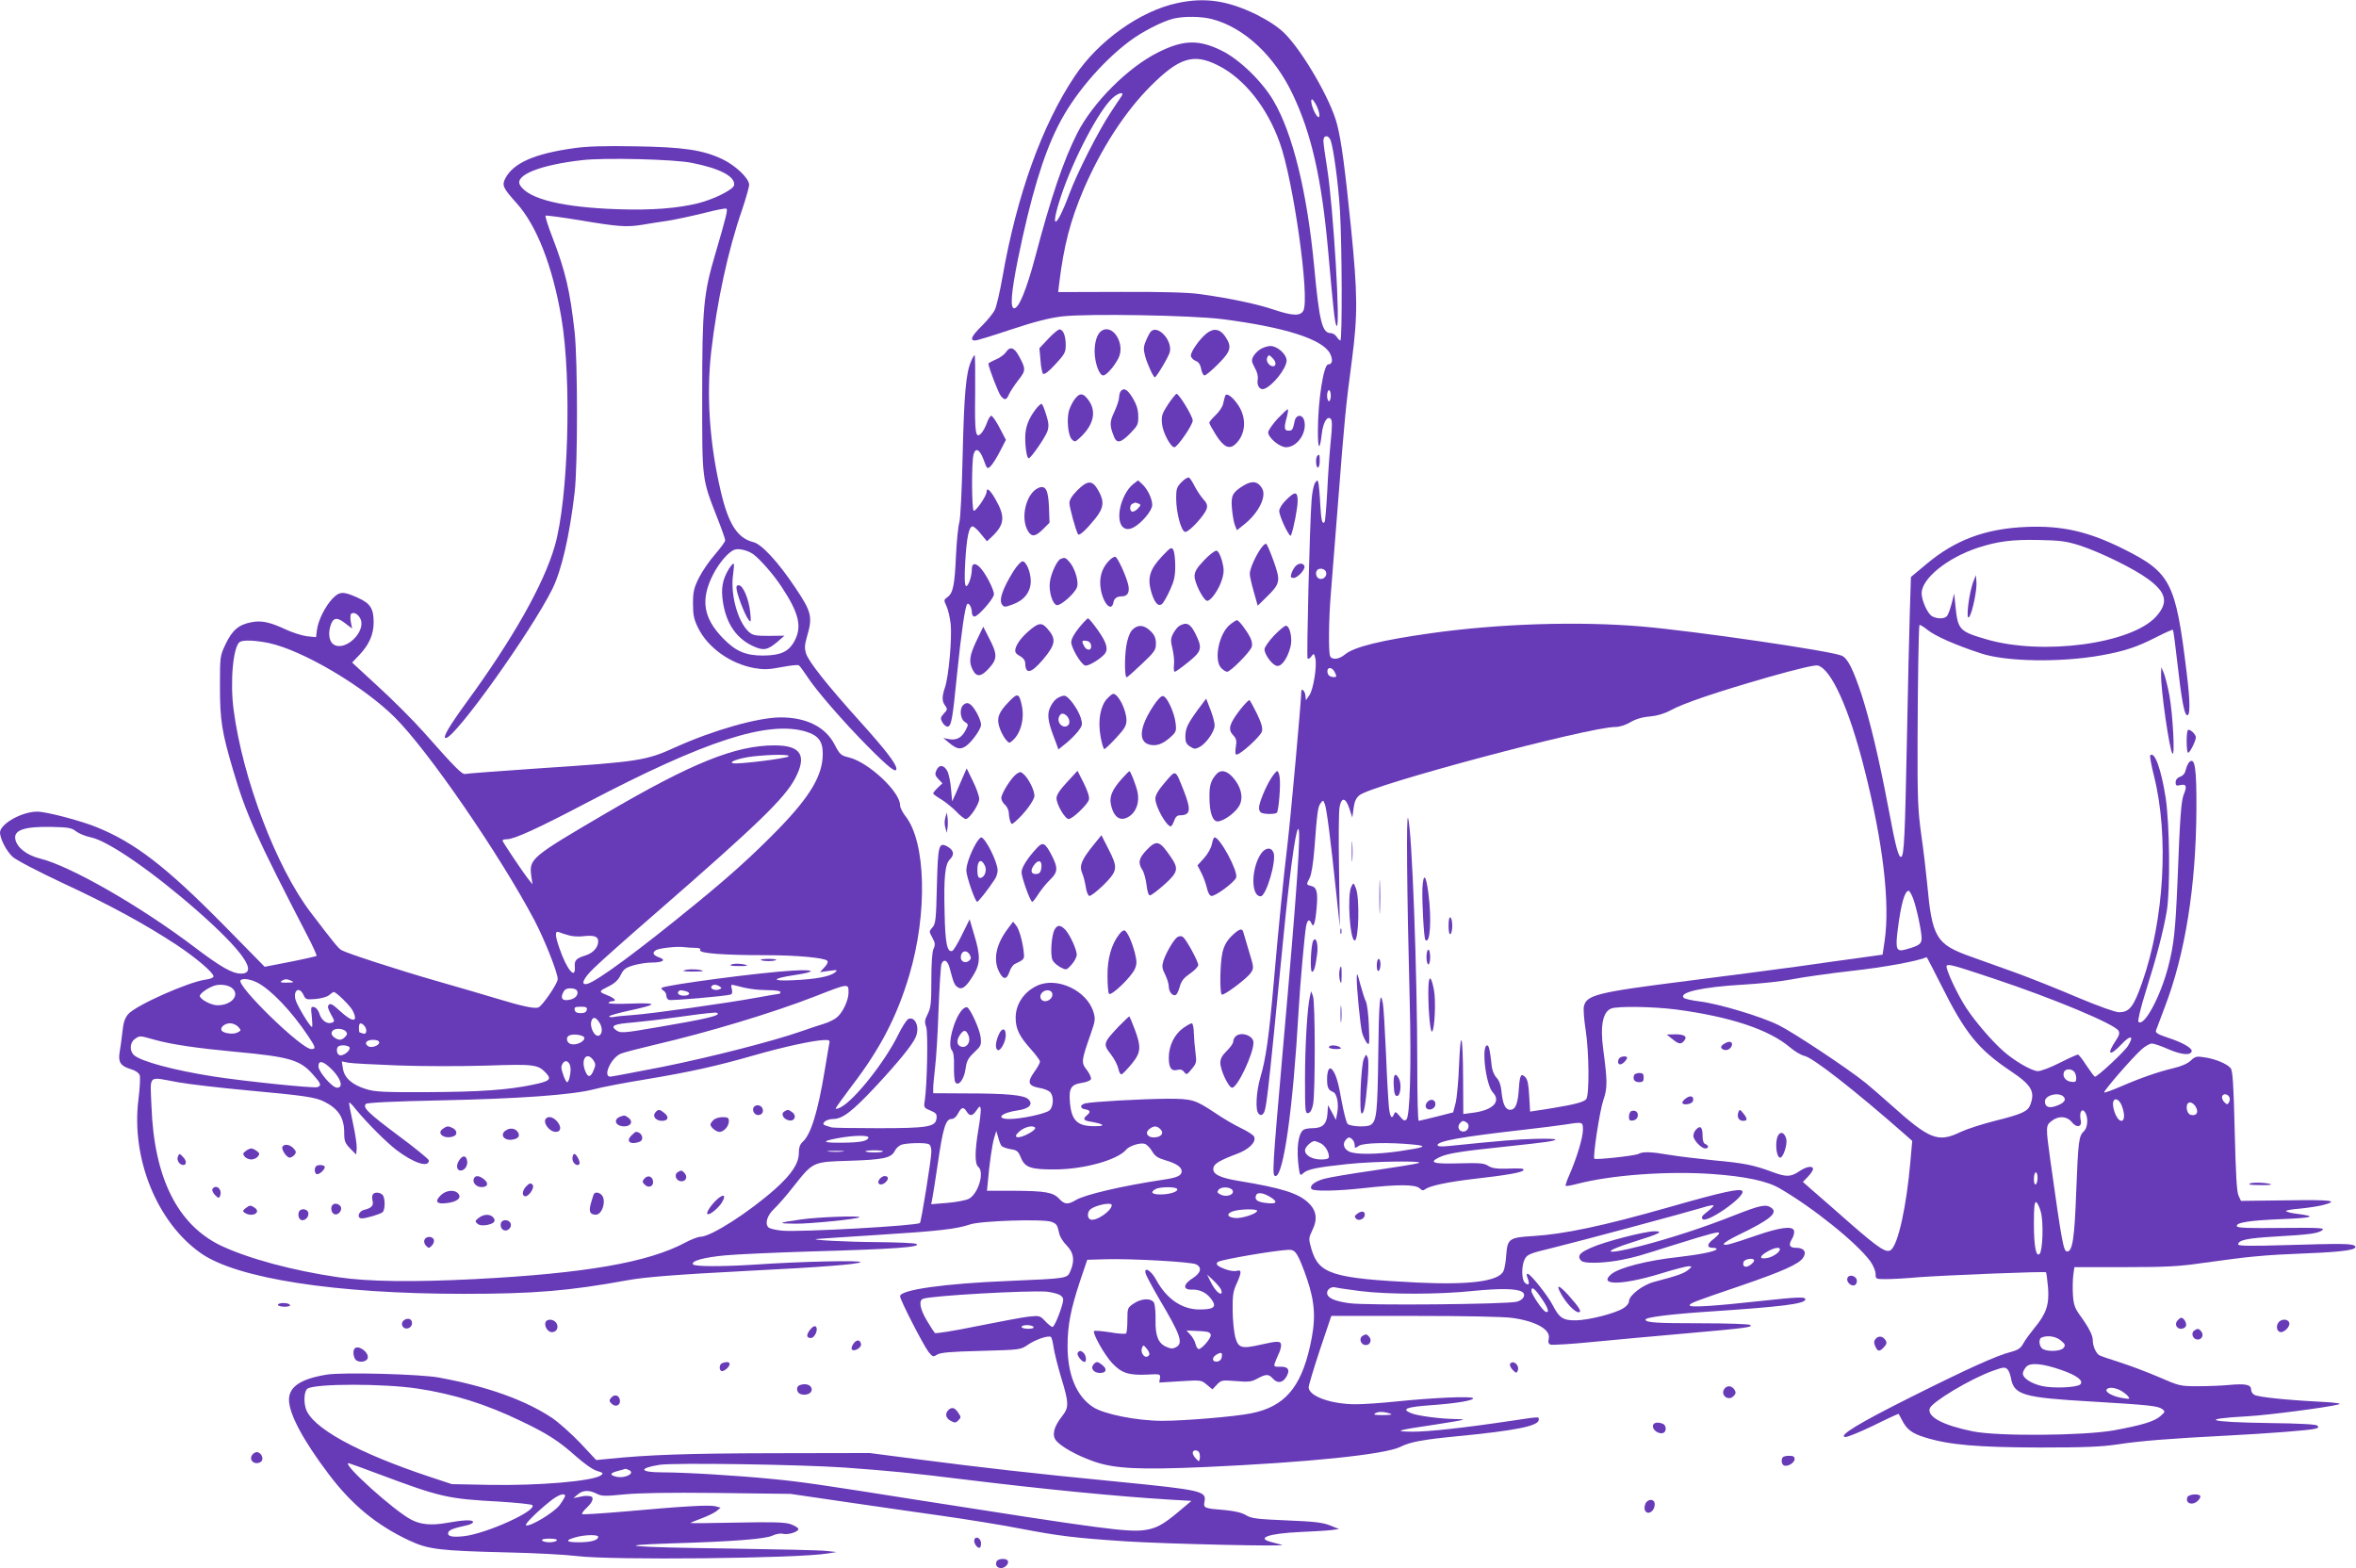 <?xml version="1.0" standalone="no"?>
<!DOCTYPE svg PUBLIC "-//W3C//DTD SVG 20010904//EN"
 "http://www.w3.org/TR/2001/REC-SVG-20010904/DTD/svg10.dtd">
<svg version="1.0" xmlns="http://www.w3.org/2000/svg"
 width="1280pt" height="852pt" viewBox="0 0 1280 852"
 preserveAspectRatio="xMidYMid meet">
<g transform="translate(0,852) scale(0.1,-0.1)"
fill="#673ab7" stroke="none">
<path d="M6395 8503 c-201 -43 -428 -205 -556 -397 -178 -266 -315 -647 -393
-1094 -14 -78 -32 -157 -41 -175 -8 -18 -40 -57 -70 -87 -57 -56 -68 -80 -37
-80 10 0 98 27 196 60 131 43 204 62 278 71 140 16 702 6 868 -15 343 -44 545
-109 586 -187 17 -34 13 -59 -10 -59 -25 0 -56 -198 -56 -364 0 -100 10 -107
21 -15 7 64 30 102 49 83 8 -8 8 -43 0 -119 -6 -59 -15 -182 -19 -272 -5 -90
-11 -167 -15 -170 -13 -13 -18 9 -23 94 -2 48 -7 99 -9 113 -5 24 -6 24 -19 7
-7 -10 -16 -51 -19 -90 -11 -145 -28 -858 -22 -865 4 -4 14 1 21 12 13 17 14
17 21 -10 10 -41 -10 -169 -32 -201 l-19 -28 -3 28 c-3 23 -22 41 -22 20 -1
-55 -56 -664 -74 -820 -23 -191 -51 -474 -76 -763 -26 -296 -43 -415 -72 -512
-23 -79 -29 -181 -10 -199 8 -9 15 -10 22 -3 20 20 21 26 110 934 35 359 67
600 82 615 19 19 -4 -314 -82 -1195 -57 -651 -60 -690 -40 -690 43 0 95 367
125 895 8 145 33 421 41 463 7 35 18 41 29 15 11 -29 21 2 28 82 8 87 1 114
-29 121 -28 7 -28 7 -8 45 9 19 19 80 25 157 15 200 19 229 34 248 13 18 14
18 23 -6 10 -27 31 -190 62 -485 l19 -180 -4 305 c-3 168 -2 323 3 345 10 56
33 52 53 -8 l16 -49 7 51 c5 37 13 55 33 71 73 57 1245 370 1389 370 22 0 55
10 82 26 29 17 65 28 106 31 40 4 78 15 111 33 71 39 251 100 533 181 155 44
252 67 268 63 73 -19 171 -235 254 -566 101 -399 139 -726 109 -931 l-11 -74
-121 -17 c-67 -9 -219 -30 -337 -47 -118 -16 -390 -52 -605 -79 -491 -62 -546
-76 -560 -139 -3 -15 1 -73 10 -129 19 -126 20 -351 3 -374 -13 -16 -63 -29
-178 -48 -36 -6 -79 -13 -96 -15 l-31 -5 -5 85 c-3 62 -9 90 -21 102 -23 24
-30 12 -35 -60 -5 -83 -18 -117 -47 -117 -27 0 -41 31 -48 103 -3 31 -12 57
-27 72 -13 14 -24 41 -26 67 -9 82 -15 108 -24 108 -33 0 -8 -215 30 -255 47
-50 2 -97 -107 -111 l-53 -7 -1 189 c-1 243 -13 287 -22 79 -3 -88 -12 -182
-19 -209 l-13 -50 -90 -23 c-49 -12 -93 -23 -97 -23 -5 0 -8 134 -8 298 0 510
-29 1282 -50 1347 -10 31 -7 -384 9 -1001 9 -351 1 -618 -18 -637 -10 -9 -18
-5 -36 18 -21 25 -25 27 -31 12 -12 -31 -22 -18 -28 36 -3 28 -11 160 -16 292
-6 132 -13 255 -17 273 -15 84 -22 7 -25 -280 -4 -312 -9 -360 -41 -380 -21
-14 -114 -9 -126 6 -7 8 -20 61 -31 118 -18 105 -32 152 -52 176 -16 19 -28
-3 -28 -53 0 -44 7 -58 32 -68 21 -7 33 -65 23 -114 l-7 -38 -21 40 -22 40 -3
-47 c-4 -56 -27 -78 -82 -78 -19 0 -40 -4 -47 -8 -30 -19 -41 -103 -27 -206 6
-44 8 -46 25 -30 23 21 76 32 239 49 148 16 436 19 385 5 -16 -5 -127 -23
-245 -40 -118 -17 -238 -37 -266 -45 -53 -15 -80 -37 -69 -55 9 -14 137 -12
290 5 177 20 273 20 297 -1 13 -13 21 -14 31 -6 23 19 123 40 269 57 168 19
256 34 264 46 6 11 -8 12 -98 9 -48 -1 -73 3 -92 15 -22 15 -46 17 -159 14
-141 -4 -167 4 -107 33 43 21 119 33 359 58 225 24 271 30 271 39 0 3 -51 5
-112 3 -98 -3 -174 -9 -470 -39 -39 -4 -58 -2 -58 5 0 22 130 45 455 82 99 11
207 25 240 30 95 15 95 15 95 -29 0 -42 -34 -154 -73 -243 -14 -31 -23 -59
-21 -61 3 -3 30 2 61 10 187 49 492 71 736 54 180 -13 298 -38 366 -78 183
-106 420 -297 493 -397 15 -21 28 -52 28 -68 0 -28 1 -28 58 -28 31 0 109 4
172 10 147 11 690 33 696 27 2 -2 7 -40 11 -84 7 -93 -10 -142 -76 -221 -21
-26 -48 -62 -58 -81 -15 -27 -28 -36 -69 -47 -76 -19 -239 -93 -544 -246 -280
-140 -393 -209 -356 -216 10 -2 79 26 154 62 74 37 136 65 137 64 1 -2 10 -17
19 -35 25 -50 55 -72 124 -93 131 -41 286 -54 622 -55 249 0 338 4 425 17 123
19 288 32 600 48 227 12 436 28 473 37 17 4 21 8 12 17 -7 7 -96 12 -268 14
-330 5 -380 22 -107 37 107 6 430 48 490 64 21 5 -9 10 -105 15 -178 9 -330
25 -352 37 -10 5 -18 18 -18 29 0 27 -31 33 -118 25 -41 -4 -119 -7 -173 -7
-95 0 -101 2 -213 51 -63 27 -159 63 -213 80 -54 17 -103 34 -109 38 -18 13
-34 50 -34 80 0 29 -22 71 -75 144 -23 33 -30 54 -33 105 -2 35 -1 83 2 106
l6 43 273 0 c226 0 298 4 427 23 247 35 332 43 560 52 205 8 284 20 264 40
-13 13 -72 14 -366 5 -194 -6 -268 -5 -268 3 0 24 47 34 198 43 191 11 236 17
259 35 16 12 -14 14 -221 12 -178 -2 -240 0 -243 9 -7 20 65 32 246 39 171 7
192 15 78 29 -32 4 -57 11 -57 15 0 4 34 10 75 13 41 4 95 12 120 18 99 25 57
31 -191 27 l-249 -3 -13 28 c-10 20 -15 114 -21 352 -6 255 -11 328 -22 341
-19 24 -85 51 -142 59 -43 7 -51 5 -75 -18 -17 -16 -51 -31 -94 -41 -80 -19
-174 -51 -287 -100 -46 -20 -86 -34 -89 -32 -6 7 157 194 204 235 19 17 44 31
55 31 11 0 52 -14 90 -31 70 -30 119 -35 126 -12 6 17 -49 49 -130 75 -51 17
-67 26 -64 38 3 8 24 65 47 125 112 290 171 660 173 1080 1 219 -8 280 -37
256 -7 -6 -16 -25 -20 -41 -4 -20 -14 -34 -31 -40 -16 -6 -25 -17 -25 -31 0
-17 4 -20 24 -15 33 8 39 -5 22 -46 -16 -36 -22 -117 -36 -483 -11 -259 -19
-337 -50 -457 -42 -163 -132 -330 -162 -300 -5 5 11 73 41 169 58 184 95 326
113 433 19 115 16 468 -6 615 -24 154 -60 255 -84 231 -3 -4 6 -55 21 -114 81
-325 55 -779 -65 -1121 -46 -132 -69 -161 -126 -161 -20 0 -111 33 -226 81
-105 45 -258 106 -341 136 -82 29 -190 68 -240 86 -187 67 -208 103 -235 397
-6 63 -20 183 -32 265 -18 132 -21 192 -20 510 1 323 6 606 10 628 1 5 21 -7
45 -26 39 -32 151 -82 289 -127 137 -46 435 -50 653 -11 133 24 196 46 304
101 45 23 84 40 86 38 3 -2 14 -85 25 -184 21 -186 36 -270 50 -279 20 -12 20
70 0 230 -60 494 -86 544 -347 674 -189 94 -332 126 -523 118 -222 -9 -387
-70 -544 -202 l-84 -70 -6 -190 c-3 -104 -11 -419 -16 -700 -10 -508 -15 -621
-30 -630 -14 -9 -30 47 -70 262 -51 271 -100 475 -146 618 -46 139 -76 198
-107 212 -56 26 -798 134 -1087 159 -345 29 -773 16 -1149 -37 -269 -38 -414
-74 -464 -115 -33 -28 -72 -31 -81 -8 -9 24 -7 204 4 334 5 63 23 291 40 505
35 452 41 514 75 770 32 246 31 356 -5 717 -33 325 -52 471 -76 563 -33 132
-187 397 -286 495 -35 34 -85 67 -152 101 -156 76 -280 95 -431 62z m191 -87
c174 -46 339 -200 438 -410 101 -213 156 -455 191 -841 30 -339 37 -400 46
-415 24 -36 -17 647 -51 858 -11 67 -20 134 -20 147 0 32 27 33 39 3 16 -44
42 -235 51 -383 11 -181 13 -705 2 -705 -4 0 -13 9 -20 20 -7 11 -21 20 -32
20 -47 0 -62 62 -90 360 -38 405 -117 727 -222 904 -62 105 -185 224 -281 271
-124 61 -207 59 -342 -8 -165 -81 -358 -274 -443 -442 -74 -146 -143 -350
-226 -665 -48 -181 -90 -285 -116 -285 -23 0 -16 86 20 265 69 338 137 565
218 725 81 163 234 345 387 460 68 52 182 110 241 124 59 14 153 12 210 -3z
m31 -251 c142 -71 267 -227 336 -421 74 -205 164 -846 128 -912 -16 -30 -58
-29 -162 6 -88 30 -240 62 -399 84 -64 9 -206 13 -433 12 l-338 -1 6 51 c25
202 60 336 130 502 97 226 224 423 365 565 156 156 234 181 367 114z m-524
-168 c-5 -7 -32 -47 -60 -90 -66 -100 -180 -324 -224 -442 -72 -194 -108 -201
-44 -9 68 204 208 469 281 533 33 29 64 34 47 8z m1062 -56 c21 -47 16 -78 -7
-41 -19 31 -31 80 -20 80 5 0 17 -18 27 -39z m75 -1571 c0 -16 -4 -30 -10 -30
-5 0 -10 14 -10 30 0 17 5 30 10 30 6 0 10 -13 10 -30z m4070 -814 c113 -37
294 -126 370 -182 101 -74 112 -128 44 -204 -134 -148 -615 -213 -921 -124
-147 43 -156 51 -169 179 l-7 70 -14 -55 c-8 -30 -19 -61 -25 -67 -13 -16 -52
-17 -80 -2 -25 13 -57 84 -58 125 0 80 139 193 306 248 108 35 186 45 329 42
120 -2 152 -7 225 -30z m-4096 -143 c4 -9 1 -23 -7 -30 -7 -8 -21 -11 -30 -7
-17 6 -23 35 -10 47 12 13 41 7 47 -10z m46 -542 c15 -28 13 -33 -12 -29 -15
2 -24 11 -26 26 -4 28 23 30 38 3z m3144 -1233 c19 -52 46 -178 46 -217 0 -30
-14 -40 -87 -60 -50 -14 -56 1 -43 106 18 142 38 213 60 213 4 0 15 -19 24
-42z m152 -470 c131 -262 201 -349 377 -467 115 -77 135 -112 107 -185 -13
-35 -47 -50 -191 -86 -68 -17 -152 -44 -186 -60 -124 -60 -168 -43 -383 150
-47 42 -107 94 -134 116 -95 77 -392 274 -471 313 -96 48 -327 117 -432 130
-42 5 -80 14 -85 19 -30 30 99 59 322 72 91 5 211 18 266 29 56 11 202 32 326
46 174 19 358 53 405 74 2 1 37 -68 79 -151z m282 36 c328 -109 663 -249 682
-285 7 -12 3 -26 -13 -50 -55 -81 -37 -93 31 -21 48 51 68 45 33 -11 -19 -31
-165 -167 -179 -167 -4 0 -24 27 -46 60 -21 33 -42 60 -47 60 -5 0 -50 -20
-99 -45 -49 -25 -102 -45 -118 -45 -32 0 -126 54 -186 107 -64 56 -154 161
-204 237 -48 73 -114 215 -106 228 7 12 36 4 252 -68z m-1722 -169 c293 -39
503 -108 618 -205 27 -23 63 -44 79 -47 46 -9 276 -189 550 -430 l36 -32 -10
-113 c-21 -242 -66 -447 -105 -479 -24 -20 -65 7 -220 142 -77 68 -167 147
-200 175 l-59 52 28 29 c15 16 27 34 27 41 0 20 -37 14 -76 -13 -45 -30 -68
-31 -142 -4 -104 39 -155 49 -317 64 -88 9 -198 22 -245 30 -99 17 -144 19
-169 5 -20 -10 -231 -33 -239 -26 -9 10 29 261 49 319 23 66 22 104 -1 277
-17 126 -2 202 43 220 35 14 226 11 353 -5z m2162 -337 c7 -7 12 -23 12 -36 0
-19 -4 -23 -26 -20 -31 3 -50 28 -41 52 7 19 38 21 55 4z m-51 -146 c6 -15
-15 -32 -55 -44 -33 -10 -52 0 -52 27 0 40 93 55 107 17z m896 4 c3 -7 1 -19
-4 -27 -7 -12 -11 -11 -25 3 -9 9 -14 23 -11 32 7 17 33 12 40 -8z m-584 -48
c16 -44 14 -78 -4 -78 -27 0 -59 92 -39 113 12 12 33 -5 43 -35z m401 -3 c16
-29 4 -49 -26 -43 -28 5 -33 68 -6 68 10 0 25 -11 32 -25z m-590 -76 c0 -24
-7 -45 -19 -56 -27 -27 -30 -50 -41 -327 -9 -251 -20 -326 -49 -326 -20 0 -28
42 -91 491 -26 188 -26 193 6 218 38 30 83 27 110 -6 27 -34 58 -26 48 12 -3
14 -3 32 0 41 11 29 36 -4 36 -47z m-3372 -8 c20 -12 10 -46 -14 -49 -25 -4
-40 24 -23 44 13 16 19 17 37 5z m-620 -93 c7 -7 12 -20 12 -31 0 -17 2 -17
22 -3 24 17 167 20 298 7 79 -8 64 -15 -77 -36 -124 -18 -239 -19 -273 -2 -29
14 -37 41 -20 62 15 18 22 19 38 3z m-175 -19 c25 -11 47 -47 47 -74 0 -11
-12 -15 -43 -15 -48 0 -87 22 -87 50 0 17 34 50 52 50 4 0 18 -5 31 -11z
m3897 -188 c0 -17 -4 -33 -10 -36 -6 -4 -10 8 -10 29 0 20 5 36 10 36 6 0 10
-13 10 -29z m18 -187 c15 -56 10 -210 -7 -227 -19 -19 -31 41 -31 164 0 92 3
120 13 117 6 -3 18 -27 25 -54z m109 -698 c24 -20 25 -26 14 -40 -15 -18 -82
-22 -112 -6 -21 12 -26 56 -6 63 32 13 77 6 104 -17z m3 -160 c83 -29 122 -58
102 -78 -17 -17 -145 -23 -208 -9 -58 13 -104 43 -104 68 0 9 8 25 18 36 22
25 89 19 192 -17z m-291 1 c6 -8 14 -29 17 -48 17 -88 67 -103 434 -124 318
-19 364 -24 387 -41 17 -13 17 -15 -9 -38 -33 -29 -97 -49 -255 -78 -165 -29
-630 -33 -766 -5 -162 33 -247 79 -233 124 11 35 221 161 341 204 61 22 69 23
84 6z m610 -111 c15 -8 34 -22 42 -32 13 -16 11 -17 -31 -10 -50 8 -94 32 -85
46 9 14 42 12 74 -4z"/>
<path d="M10723 5365 c-26 -62 -46 -231 -23 -195 17 27 41 146 38 186 l-3 39
-12 -30z"/>
<path d="M9085 2875 c35 -29 48 -31 65 -10 19 23 2 35 -48 35 l-47 -1 30 -24z"/>
<path d="M9368 2849 c-22 -13 -23 -25 -2 -33 19 -7 44 10 44 30 0 16 -18 18
-42 3z"/>
<path d="M8794 2765 c-10 -26 6 -38 27 -19 10 9 19 21 19 26 0 14 -40 9 -46
-7z"/>
<path d="M8878 2678 c-9 -23 3 -38 28 -38 19 0 24 5 24 25 0 20 -5 25 -24 25
-13 0 -26 -6 -28 -12z"/>
<path d="M9162 2554 c-12 -8 -22 -19 -22 -25 0 -16 50 -10 57 7 9 25 -10 36
-35 18z"/>
<path d="M8863 2483 c-7 -3 -13 -16 -13 -30 0 -20 4 -24 23 -21 13 2 23 11 25
24 3 22 -13 34 -35 27z"/>
<path d="M9445 2478 c-10 -26 1 -48 25 -48 25 0 25 11 1 41 -18 22 -20 22 -26
7z"/>
<path d="M9216 2384 c-9 -8 -16 -24 -16 -35 0 -24 43 -69 65 -69 19 0 20 16 0
24 -10 3 -15 19 -15 45 0 46 -12 58 -34 35z"/>
<path d="M9660 2350 c-18 -34 -10 -120 12 -120 16 0 39 70 33 100 -8 35 -31
46 -45 20z"/>
<path d="M3119 7715 c-216 -30 -331 -81 -374 -165 -19 -37 -12 -52 61 -133
110 -122 196 -343 244 -624 57 -334 38 -984 -36 -1240 -60 -208 -227 -503
-478 -847 -96 -132 -134 -196 -114 -196 51 0 463 577 579 810 50 102 93 286
121 525 17 145 17 709 0 870 -25 225 -49 329 -122 519 -23 59 -39 111 -36 114
3 3 91 -9 194 -26 202 -34 247 -37 333 -23 30 5 90 15 134 21 44 7 133 26 198
42 65 17 121 28 124 24 7 -7 0 -38 -60 -243 -65 -219 -72 -295 -72 -768 0
-472 -3 -451 84 -674 23 -58 41 -110 41 -117 0 -7 -25 -41 -55 -76 -31 -35
-70 -92 -88 -128 -27 -55 -32 -75 -32 -140 0 -62 5 -85 28 -132 53 -107 174
-194 305 -218 53 -9 78 -8 147 5 46 9 89 14 95 10 5 -3 25 -30 44 -59 47 -74
200 -250 331 -382 113 -114 155 -147 155 -121 0 26 -59 103 -197 256 -183 203
-281 328 -294 371 -9 28 -7 48 5 90 32 108 26 135 -66 271 -90 135 -180 232
-224 243 -88 22 -136 97 -178 276 -61 259 -79 523 -52 760 32 276 92 552 167
768 21 63 39 125 39 138 0 35 -74 105 -145 139 -108 51 -214 66 -475 70 -164
3 -264 0 -331 -10z m640 -80 c153 -30 238 -75 229 -122 -4 -23 -110 -76 -194
-97 -113 -28 -252 -39 -434 -33 -302 10 -488 55 -534 130 -34 54 106 111 338
137 119 14 499 5 595 -15z m333 -2126 c37 -27 109 -109 152 -174 96 -144 114
-218 74 -295 -32 -61 -75 -81 -172 -82 -95 0 -149 23 -218 94 -107 110 -123
209 -55 344 33 65 84 125 117 137 23 9 72 -3 102 -24z"/>
<path d="M3960 5429 c-35 -58 -44 -106 -32 -182 18 -115 72 -195 162 -237 57
-27 80 -23 134 23 l38 33 -85 -1 c-76 0 -88 3 -110 23 -60 56 -100 206 -84
311 4 29 6 56 3 58 -3 3 -14 -10 -26 -28z"/>
<path d="M4003 5312 c9 -44 46 -136 63 -158 14 -18 15 -15 10 38 -7 71 -39
148 -62 148 -13 0 -15 -6 -11 -28z"/>
<path d="M5695 6679 l-48 -51 6 -65 c2 -36 9 -69 14 -74 6 -6 31 12 66 51 52
56 57 65 57 106 0 50 -14 84 -34 84 -7 0 -35 -23 -61 -51z"/>
<path d="M5984 6722 c-23 -15 -37 -59 -37 -112 1 -63 25 -130 47 -130 16 0 59
48 82 93 40 77 -30 191 -92 149z"/>
<path d="M6251 6717 c-6 -8 -18 -30 -26 -51 -13 -30 -13 -45 -4 -79 10 -40 45
-117 53 -117 9 0 77 115 82 139 13 65 -69 150 -105 108z"/>
<path d="M6556 6709 c-38 -30 -86 -98 -86 -121 0 -10 11 -22 24 -28 18 -6 27
-20 32 -45 3 -19 12 -35 18 -35 7 0 40 28 74 62 70 70 76 94 39 149 -28 42
-63 48 -101 18z"/>
<path d="M6848 6623 c-15 -9 -32 -27 -39 -40 -11 -20 -9 -29 8 -61 14 -24 19
-47 16 -65 -6 -32 12 -58 35 -50 46 16 122 112 122 154 0 34 -50 79 -88 79
-15 0 -39 -8 -54 -17z m66 -49 c20 -19 21 -44 2 -44 -20 0 -39 27 -32 45 7 19
11 19 30 -1z"/>
<path d="M5465 6606 c-9 -13 -34 -31 -56 -40 -21 -9 -39 -19 -39 -22 0 -18 55
-162 68 -176 21 -25 30 -22 44 10 7 15 29 49 50 76 42 53 42 61 4 131 -26 48
-49 55 -71 21z"/>
<path d="M5275 6555 c-27 -63 -37 -176 -45 -510 -4 -185 -12 -345 -18 -364 -6
-18 -14 -97 -18 -175 -7 -163 -16 -209 -46 -230 -21 -15 -21 -17 -6 -49 9 -19
19 -62 23 -98 8 -76 -11 -287 -31 -344 -17 -51 -17 -75 1 -99 13 -18 13 -22
-7 -43 -19 -21 -20 -26 -8 -48 8 -14 21 -24 29 -23 20 4 26 39 51 289 22 215
43 366 55 377 9 9 25 -19 25 -45 0 -13 6 -23 14 -23 20 0 106 98 106 121 0 27
-47 117 -76 146 -27 27 -44 23 -44 -10 0 -40 -21 -98 -32 -91 -7 5 -9 45 -4
128 7 132 20 196 40 196 7 0 27 -18 45 -41 l33 -40 25 23 c71 67 76 110 22
204 -29 52 -49 68 -49 41 0 -22 -60 -108 -70 -102 -11 7 -12 265 -1 305 11 41
34 29 55 -28 18 -50 20 -52 37 -36 10 9 33 45 51 80 l33 64 -35 67 c-19 36
-39 65 -45 64 -5 -1 -16 -18 -23 -38 -7 -20 -20 -45 -29 -55 -33 -37 -38 -6
-35 212 1 116 0 210 -3 210 -3 0 -13 -16 -20 -35z"/>
<path d="M6091 6397 c-6 -6 -11 -22 -11 -36 0 -13 -12 -49 -26 -79 -26 -55
-26 -74 -2 -134 15 -39 37 -35 88 17 41 42 45 50 44 94 0 33 -9 62 -27 93 -29
49 -48 63 -66 45z"/>
<path d="M5842 6355 c-12 -14 -26 -42 -33 -62 -15 -46 -7 -139 14 -160 15 -15
18 -15 38 3 78 69 98 143 56 205 -29 43 -49 47 -75 14z"/>
<path d="M6346 6323 c-33 -51 -37 -63 -33 -105 4 -47 47 -128 67 -128 17 0
100 121 100 145 0 23 -74 145 -88 145 -4 0 -25 -26 -46 -57z"/>
<path d="M6656 6368 c-3 -7 -7 -26 -11 -42 -3 -17 -22 -44 -41 -62 -19 -18
-34 -36 -34 -41 0 -5 16 -34 36 -66 41 -65 72 -81 105 -51 57 52 64 141 16
213 -31 46 -65 70 -71 49z"/>
<path d="M5626 6295 c-39 -51 -56 -98 -56 -153 0 -56 9 -112 19 -112 12 0 91
115 102 148 8 26 7 44 -7 88 -9 30 -20 57 -24 59 -4 3 -20 -11 -34 -30z"/>
<path d="M6941 6245 c-28 -31 -51 -64 -51 -74 0 -29 62 -81 97 -81 61 0 115
79 99 144 -9 36 -44 35 -52 -1 -10 -49 -13 -53 -34 -53 -23 0 -25 16 -9 73 6
22 8 41 6 43 -2 3 -27 -21 -56 -51z"/>
<path d="M7157 6043 c-11 -10 -8 -63 3 -63 6 0 10 16 10 35 0 36 -2 40 -13 28z"/>
<path d="M6420 5901 c-26 -26 -30 -37 -30 -86 0 -83 28 -185 50 -185 22 0 108
94 116 127 5 18 0 31 -19 51 -13 15 -34 46 -46 69 -11 23 -25 44 -31 48 -6 3
-24 -7 -40 -24z"/>
<path d="M6156 5889 c-33 -26 -63 -84 -72 -138 -13 -82 20 -125 74 -97 44 23
102 92 102 122 0 34 -25 86 -54 113 l-23 21 -27 -21z m29 -105 c14 -6 14 -8
-1 -25 -9 -11 -23 -19 -31 -19 -17 0 -17 37 0 43 6 3 13 6 14 6 1 1 9 -2 18
-5z"/>
<path d="M5854 5857 c-29 -29 -44 -53 -44 -70 0 -23 35 -151 47 -170 6 -11 45
25 94 86 46 57 50 93 16 152 -32 57 -57 57 -113 2z"/>
<path d="M6755 5881 c-59 -36 -68 -54 -62 -123 3 -35 10 -76 16 -91 l11 -28
45 36 c73 60 116 146 93 189 -22 41 -55 47 -103 17z"/>
<path d="M5644 5870 c-69 -27 -103 -166 -58 -237 20 -32 40 -29 81 12 l35 35
-3 85 c-4 93 -18 119 -55 105z"/>
<path d="M6987 5803 c-21 -20 -37 -46 -37 -59 0 -31 58 -151 64 -133 15 40 36
149 36 187 0 53 -14 54 -63 5z"/>
<path d="M6851 5541 c-30 -42 -61 -112 -61 -139 0 -13 10 -57 22 -98 l21 -75
48 47 c75 73 77 87 39 194 -18 50 -36 93 -41 95 -4 3 -17 -8 -28 -24z"/>
<path d="M6313 5497 c-66 -70 -80 -116 -59 -191 18 -62 39 -85 60 -67 7 6 26
39 42 74 23 50 29 76 29 132 0 39 -5 78 -11 88 -9 16 -16 12 -61 -36z"/>
<path d="M6542 5476 c-40 -42 -52 -62 -52 -87 0 -35 45 -125 66 -133 19 -7 68
62 84 119 11 38 10 55 -1 98 -9 31 -20 53 -30 55 -8 1 -39 -22 -67 -52z"/>
<path d="M6021 5469 c-37 -40 -51 -94 -40 -153 14 -78 58 -122 68 -70 4 23 19
34 48 34 31 0 43 26 31 69 -14 51 -54 137 -67 145 -6 4 -24 -7 -40 -25z"/>
<path d="M5762 5483 c-19 -8 -52 -78 -58 -125 -7 -52 14 -121 38 -126 20 -4
97 63 109 97 12 29 -12 107 -42 139 -20 23 -25 24 -47 15z"/>
<path d="M5507 5418 c-60 -96 -81 -158 -63 -183 11 -15 16 -15 61 2 60 22 95
68 95 125 0 49 -24 108 -45 108 -8 0 -30 -24 -48 -52z"/>
<path d="M7038 5443 c-9 -10 -19 -28 -22 -40 -6 -19 -3 -23 13 -23 21 0 64 47
58 64 -6 18 -32 18 -49 -1z"/>
<path d="M1806 5267 c-40 -43 -77 -117 -84 -169 l-5 -40 -50 5 c-27 4 -79 20
-115 37 -86 40 -131 50 -187 39 -68 -13 -103 -43 -139 -118 -31 -66 -31 -67
-31 -231 0 -182 10 -247 71 -453 71 -242 128 -368 403 -899 31 -59 53 -109 51
-112 -3 -2 -67 -17 -143 -32 l-139 -27 -226 230 c-311 315 -480 445 -688 529
-89 36 -273 84 -322 84 -84 0 -202 -67 -202 -114 1 -34 34 -99 68 -131 18 -17
138 -80 279 -146 252 -117 442 -221 614 -334 105 -70 199 -150 199 -170 0 -7
-18 -15 -45 -18 -95 -14 -379 -140 -419 -188 -18 -21 -26 -46 -31 -96 -4 -38
-11 -87 -15 -110 -9 -54 5 -75 60 -92 25 -7 44 -20 49 -33 4 -11 1 -70 -7
-132 -40 -321 101 -668 339 -835 196 -138 732 -221 1428 -221 384 0 573 16
891 74 91 17 270 31 655 51 402 20 598 36 610 47 11 11 -325 4 -570 -13 -187
-12 -332 -11 -340 1 -12 19 59 38 175 49 63 6 268 15 455 21 468 13 611 24
584 41 -8 5 -104 9 -214 10 -168 1 -371 12 -328 17 7 1 156 11 330 22 334 21
429 32 503 57 57 20 400 31 443 14 28 -11 31 -15 42 -64 3 -16 21 -45 40 -64
39 -40 45 -80 21 -138 -18 -42 -12 -41 -336 -55 -348 -14 -590 -48 -590 -83
-1 -18 128 -269 155 -303 22 -27 25 -28 47 -14 18 11 72 16 238 20 213 6 215
6 254 33 40 28 110 52 125 43 5 -3 11 -28 15 -56 4 -27 22 -101 41 -164 43
-140 43 -163 6 -210 -43 -54 -56 -99 -37 -128 22 -34 114 -86 212 -120 111
-38 244 -45 604 -29 555 25 976 68 1059 110 51 26 122 39 296 56 332 32 455
57 455 91 0 17 11 18 -150 -6 -254 -38 -454 -60 -539 -59 -105 1 -82 8 129 39
80 12 147 24 149 26 2 2 -20 4 -50 4 -73 1 -198 17 -231 31 -57 23 -30 34 107
44 132 9 235 26 228 38 -7 12 -212 3 -418 -18 -77 -8 -175 -15 -219 -15 -134
0 -256 44 -256 92 0 12 28 104 61 204 l62 184 453 0 c268 0 484 -4 531 -11
129 -18 210 -64 197 -114 -4 -18 -1 -27 10 -31 9 -3 114 3 233 15 120 12 346
32 503 46 327 29 367 34 348 46 -7 5 -128 9 -268 9 -246 0 -300 4 -300 20 0
13 137 30 365 45 372 25 495 40 503 63 5 17 -33 16 -244 -7 -253 -28 -384 -36
-384 -24 0 12 21 20 280 108 227 78 314 117 336 151 21 31 5 54 -37 54 -37 0
-44 14 -23 49 10 16 14 36 10 46 -9 25 -79 15 -198 -26 -146 -50 -177 -59
-183 -49 -3 5 34 28 82 51 170 82 214 119 177 146 -30 22 -60 15 -203 -41
-161 -64 -348 -125 -507 -166 -200 -52 -223 -35 -34 24 136 42 162 56 109 56
-53 0 -274 -57 -346 -90 -47 -21 -63 -34 -63 -49 0 -11 9 -23 22 -27 34 -10
130 -5 210 11 81 17 71 14 293 84 205 64 235 71 235 60 0 -4 -14 -18 -30 -31
-37 -27 -39 -48 -4 -48 14 0 23 -4 20 -8 -7 -12 -94 -29 -206 -42 -170 -18
-325 -58 -367 -94 -71 -61 58 -60 266 3 74 23 144 41 155 41 20 -1 20 -1 -2
-20 -23 -19 -56 -31 -185 -65 -64 -17 -137 -74 -137 -106 0 -11 -14 -28 -32
-38 -45 -28 -183 -63 -254 -65 -72 -1 -92 12 -129 84 -27 51 -114 161 -133
168 -9 3 -10 -3 -2 -24 12 -32 6 -42 -15 -24 -19 16 -20 92 -1 129 14 25 27
31 148 60 155 38 724 191 816 219 34 11 62 16 62 12 0 -4 -16 -20 -36 -35 -26
-20 -33 -30 -24 -39 24 -24 234 123 216 152 -10 17 -104 -3 -401 -88 -355
-101 -568 -146 -735 -156 -132 -8 -140 -14 -147 -106 -2 -35 -9 -73 -15 -85
-27 -55 -182 -75 -463 -62 -466 23 -540 46 -580 182 -16 56 -16 59 5 103 30
61 22 108 -23 150 -55 51 -143 79 -380 118 -102 17 -140 37 -135 69 3 24 34
42 132 79 63 24 101 63 90 91 -3 9 -35 30 -71 47 -36 17 -99 54 -140 82 -110
73 -125 78 -260 78 -143 -1 -407 -16 -446 -25 -32 -8 -31 -28 1 -33 26 -4 28
-15 7 -32 -24 -20 -18 -29 23 -35 69 -12 82 -24 25 -24 -98 -2 -131 28 -140
127 -7 78 5 99 63 108 25 3 48 13 51 20 3 8 -7 30 -22 50 -32 41 -31 48 21
197 24 69 26 81 15 117 -35 118 -199 195 -307 144 -72 -34 -116 -101 -116
-174 0 -60 20 -101 82 -170 27 -30 50 -61 50 -68 0 -8 -14 -34 -32 -58 -39
-55 -32 -75 33 -86 24 -4 50 -15 57 -25 18 -24 15 -77 -6 -96 -20 -18 -152
-47 -217 -47 -80 0 -47 34 46 47 61 9 84 33 56 60 -22 23 -115 32 -339 32
l-178 1 0 28 c0 15 5 65 10 110 6 46 15 187 19 315 5 128 12 240 16 250 13 30
34 19 45 -25 20 -77 26 -91 43 -102 24 -16 46 1 85 65 39 64 40 106 2 229
l-22 75 -42 -85 c-22 -46 -46 -85 -53 -87 -27 -9 -38 43 -41 205 -5 196 2 266
29 293 26 26 21 49 -13 69 -48 26 -52 11 -58 -214 -4 -182 -7 -206 -24 -225
-19 -21 -19 -22 -1 -55 16 -29 17 -39 7 -61 -8 -16 -12 -80 -12 -171 0 -125
-3 -150 -20 -184 -16 -32 -18 -44 -8 -70 11 -32 5 -317 -8 -402 -6 -35 -4 -38
31 -52 31 -13 36 -20 33 -43 -5 -46 -48 -53 -318 -53 -131 0 -244 2 -251 4
-51 15 -52 16 -39 31 7 8 28 15 47 15 50 0 104 42 226 172 126 135 205 232
222 273 23 53 -2 113 -39 99 -10 -4 -35 -43 -57 -88 -72 -146 -236 -353 -311
-392 -15 -8 -28 -11 -28 -7 0 4 40 59 88 123 154 201 245 376 312 601 100 337
91 724 -21 865 -16 20 -29 47 -29 59 0 73 -170 232 -276 259 -46 11 -51 16
-80 71 -49 95 -153 147 -292 147 -124 0 -366 -69 -572 -162 -160 -73 -198 -79
-745 -115 -209 -14 -387 -28 -396 -30 -17 -6 -52 29 -228 228 -58 65 -169 176
-247 247 l-141 130 40 42 c52 55 77 111 77 176 0 76 -18 104 -88 135 -77 35
-98 34 -136 -6z m152 -109 c33 -69 -82 -180 -145 -140 -23 14 -31 55 -19 97
14 50 35 55 82 18 l37 -28 -7 36 c-3 19 -3 39 1 43 13 13 38 1 51 -26z m-497
-132 c182 -39 512 -233 683 -403 181 -179 574 -751 761 -1106 56 -108 125
-282 125 -317 0 -24 -83 -145 -105 -154 -21 -8 -90 7 -225 48 -63 19 -209 62
-325 95 -210 60 -486 150 -519 168 -17 9 -42 40 -167 204 -187 244 -371 728
-420 1104 -20 154 -2 344 34 367 18 12 85 9 158 -6z m2917 -481 c68 -21 92
-52 92 -121 0 -116 -67 -230 -243 -411 -133 -136 -259 -251 -452 -408 -304
-249 -528 -414 -582 -430 -42 -12 -26 28 35 86 31 31 185 168 342 304 549 478
691 616 749 724 67 126 33 181 -111 181 -212 0 -448 -95 -913 -367 -410 -240
-420 -249 -409 -340 l7 -48 -20 25 c-32 40 -143 206 -143 213 0 4 11 7 24 7
39 0 169 59 433 198 645 338 984 448 1191 387z m-94 -135 c-11 -11 -274 -44
-301 -37 -29 6 33 28 107 37 99 11 206 12 194 0z m-3871 -407 c16 -12 52 -27
82 -33 94 -20 333 -185 576 -398 248 -218 335 -342 238 -342 -47 0 -110 36
-250 142 -294 223 -675 442 -841 483 -71 18 -123 57 -134 102 -13 52 46 73
196 70 92 -2 109 -5 133 -24z m2677 -565 c19 -6 54 -8 78 -5 59 7 82 -1 82
-27 0 -33 -26 -63 -68 -77 -52 -16 -62 -27 -59 -62 5 -74 -44 -15 -83 99 -26
73 -26 99 -2 89 9 -4 33 -12 52 -17z m686 -68 c24 0 32 -4 28 -13 -6 -17 130
-27 360 -27 164 0 314 -14 330 -30 6 -6 2 -18 -15 -36 l-24 -26 50 7 c46 6 48
5 31 -9 -27 -22 -107 -37 -226 -42 -123 -6 -119 9 7 28 122 18 115 32 -13 24
-168 -9 -682 -77 -708 -93 -5 -3 -1 -10 8 -15 9 -5 16 -17 16 -27 0 -11 6 -21
14 -24 13 -5 304 20 335 29 9 3 11 12 7 30 -7 25 -5 26 21 19 65 -18 112 -24
176 -25 38 0 67 -4 67 -10 0 -5 -3 -10 -7 -10 -5 0 -57 -9 -118 -20 -161 -30
-576 -88 -675 -95 -47 -3 -95 -8 -107 -11 -13 -2 -23 -1 -23 4 0 4 49 18 109
31 157 34 159 43 9 38 -74 -3 -126 -1 -122 4 3 5 12 9 20 9 28 0 13 17 -28 33
-47 19 -47 20 13 50 30 15 49 34 61 59 15 31 26 40 70 53 28 8 72 15 97 15 62
0 83 14 42 28 -33 12 -39 25 -18 39 16 11 115 22 151 17 16 -2 44 -4 62 -4z
m1493 -39 c8 -14 7 -22 -4 -31 -19 -16 -45 -6 -45 18 0 36 33 45 49 13z
m-3871 -150 c74 -38 186 -155 276 -290 41 -61 44 -71 17 -71 -54 0 -410 347
-384 374 12 12 54 6 91 -13z m187 9 c15 -7 9 -9 -25 -9 -33 -1 -41 2 -30 9 18
12 28 12 55 0z m-325 -38 c47 -38 -3 -96 -81 -94 -32 1 -86 29 -93 48 -5 12
37 43 74 57 32 12 79 6 100 -11z m2650 8 c12 -8 12 -10 -3 -16 -22 -8 -50 3
-42 16 8 12 25 13 45 0z m700 -33 c0 -41 -30 -106 -61 -133 -13 -12 -46 -29
-74 -37 -27 -8 -83 -27 -123 -41 -151 -53 -487 -139 -749 -192 -150 -29 -279
-54 -287 -54 -43 0 4 103 57 125 17 7 102 29 187 49 288 67 639 173 865 261
187 73 185 73 185 22z m-1474 8 c8 -20 -11 -42 -41 -47 -38 -8 -51 6 -37 36 9
20 19 26 42 26 18 0 33 -6 36 -15z m-1487 -21 c11 -25 15 -26 66 -22 31 3 63
12 73 21 10 9 22 17 25 17 14 0 89 -74 103 -101 33 -65 0 -66 -68 -3 -38 35
-52 44 -61 35 -9 -9 -6 -21 11 -52 20 -35 21 -40 7 -45 -27 -11 -57 10 -69 46
-6 21 -19 36 -30 38 -17 4 -18 -1 -12 -52 3 -31 4 -56 1 -56 -11 0 -84 122
-90 150 -12 52 22 71 44 24z m2078 20 c28 -8 20 -24 -12 -24 -25 0 -39 12 -28
24 8 7 12 7 40 0z m1989 -9 c8 -20 -13 -45 -38 -45 -24 0 -34 26 -18 45 16 19
49 19 56 0z m-2528 -92 c-2 -12 -13 -18 -33 -18 -20 0 -31 6 -33 18 -3 14 4
17 33 17 29 0 36 -3 33 -17z m712 -22 c0 -12 -90 -32 -320 -71 -202 -35 -210
-35 -236 -15 -28 22 -6 31 90 39 44 4 144 15 221 26 127 18 177 24 228 28 9 1
17 -2 17 -7z m-646 -43 c21 -29 20 -67 0 -75 -24 -9 -53 49 -40 82 8 21 22 19
40 -7z m-1960 -27 c17 -19 17 -20 -4 -31 -22 -12 -76 -5 -86 11 -10 16 17 39
46 39 15 0 35 -9 44 -19z m684 7 c18 -18 15 -51 -4 -44 -9 3 -18 6 -20 6 -2 0
-4 11 -4 25 0 27 9 32 28 13z m-99 -32 c9 -11 8 -18 -4 -30 -20 -20 -35 -20
-60 -2 -26 19 -13 46 23 46 16 0 35 -6 41 -14z m1296 -36 c0 -20 -45 -41 -73
-33 -24 6 -30 38 -9 47 25 11 82 1 82 -14z m-2333 -10 c89 -25 226 -45 438
-65 293 -27 351 -44 420 -123 44 -49 48 -60 25 -69 -20 -7 -398 32 -565 58
-217 34 -394 82 -432 116 -25 23 -23 68 4 87 28 20 24 20 110 -4z m1218 -15
c0 -16 -43 -31 -59 -20 -25 15 -11 35 24 35 24 0 35 -5 35 -15z m2445 -7 c-2
-13 -14 -79 -25 -148 -37 -223 -75 -345 -119 -384 -15 -14 -21 -31 -21 -61 0
-56 -39 -115 -128 -195 -143 -127 -350 -260 -407 -260 -12 0 -49 -14 -81 -31
-203 -109 -547 -168 -1144 -199 -338 -17 -577 -14 -741 10 -248 36 -488 101
-639 172 -235 113 -363 368 -377 756 -7 178 -23 162 142 132 60 -11 233 -31
385 -45 306 -28 365 -37 412 -61 76 -38 108 -87 108 -167 0 -47 4 -57 32 -87
l33 -33 3 34 c1 19 -8 81 -21 139 -13 58 -22 107 -20 109 2 3 18 -13 35 -35
59 -72 162 -176 220 -221 94 -72 178 -100 178 -58 0 6 -74 67 -166 135 -166
124 -195 153 -176 172 7 7 157 14 396 19 440 9 724 30 841 60 44 12 170 36
281 54 246 41 385 72 591 131 160 46 321 81 381 83 29 1 32 -2 27 -21z m-2605
-22 c0 -19 -38 -46 -56 -39 -14 5 -19 35 -7 46 13 13 63 7 63 -7z m1324 -67
c12 -18 13 -27 2 -52 -16 -40 -30 -44 -44 -12 -30 66 4 117 42 64z m-124 -48
c0 -33 -10 -71 -19 -71 -8 0 -31 60 -31 81 0 8 5 20 12 27 17 17 38 -4 38 -37z
m-1293 -6 c47 -49 59 -95 24 -95 -26 0 -101 87 -101 116 0 37 28 29 77 -21z
m353 26 c129 -5 345 -5 480 -1 264 9 283 7 328 -42 30 -33 18 -43 -74 -62
-133 -28 -291 -39 -569 -40 -242 -1 -288 1 -338 17 -74 23 -116 60 -124 111
l-6 39 34 -7 c19 -4 140 -10 269 -15z m3156 -345 c-20 -119 -21 -190 -1 -206
35 -29 0 -147 -52 -174 -16 -8 -69 -18 -117 -22 l-87 -7 5 24 c3 13 17 102 31
197 28 193 43 242 74 242 13 0 27 12 36 30 18 35 30 38 47 10 17 -27 32 -25
54 8 16 23 19 24 22 9 2 -10 -3 -60 -12 -111z m308 6 c3 -5 -12 -19 -33 -30
-59 -33 -95 -26 -53 10 29 26 76 36 86 20z m681 -8 c21 -22 3 -44 -37 -44 -36
0 -49 27 -23 46 25 18 40 18 60 -2z m-864 -90 c5 -6 27 -14 49 -18 35 -5 42
-11 56 -45 22 -55 54 -66 189 -65 156 1 338 52 384 108 17 20 76 39 100 31 11
-3 29 -21 40 -40 16 -27 31 -37 75 -50 58 -17 86 -37 86 -59 0 -24 -25 -35
-101 -46 -219 -33 -427 -81 -475 -111 -42 -25 -60 -24 -89 7 -33 36 -77 43
-246 44 l-147 0 5 48 c8 99 24 208 35 242 l11 35 10 -35 c5 -19 13 -40 18 -46z
m-723 44 c-7 -19 -44 -26 -147 -27 -105 -1 -111 8 -18 25 88 16 170 17 165 2z
m326 -34 c11 -4 16 -18 16 -43 0 -38 -55 -379 -62 -386 -15 -15 -644 -50 -746
-42 -35 3 -70 11 -77 18 -21 21 -7 66 32 102 19 18 66 71 103 119 109 137 104
135 305 141 186 6 228 15 247 55 7 14 24 29 38 33 32 9 124 11 144 3z m-466
-41 c-21 -2 -55 -2 -75 0 -21 2 -4 4 37 4 41 0 58 -2 38 -4z m219 1 c-7 -8
-87 -7 -95 0 -3 3 19 6 48 6 29 0 51 -3 47 -6z m1598 -204 c9 -14 -39 -30 -91
-30 -46 0 -57 12 -26 29 22 13 109 14 117 1z m303 -12 c4 -22 -38 -34 -68 -18
-17 9 -19 14 -9 26 17 20 73 14 77 -8z m208 -35 c38 -24 29 -36 -22 -30 -52 5
-70 18 -60 42 7 20 42 14 82 -12z m-866 -41 c0 -31 -86 -90 -116 -78 -18 7
-18 40 0 55 28 23 116 41 116 23z m790 -31 c0 -15 -84 -43 -120 -39 -43 4 -49
23 -13 36 35 13 133 15 133 3z m2840 -209 c0 -15 -34 -39 -63 -46 -47 -11 -53
5 -11 30 39 24 74 31 74 16z m-2621 -33 c11 -17 34 -75 52 -128 45 -134 49
-222 16 -367 -51 -226 -140 -327 -318 -363 -87 -18 -363 -41 -484 -41 -137 0
-318 36 -377 75 -90 59 -138 176 -138 331 0 113 17 200 68 354 l39 115 99 3
c138 4 469 -14 493 -28 33 -17 25 -47 -19 -75 -54 -34 -55 -65 -1 -62 43 1 82
-20 107 -59 24 -36 6 -49 -69 -49 -96 0 -180 58 -236 162 -28 52 -69 74 -56
31 4 -12 38 -76 76 -141 113 -190 129 -236 88 -257 -16 -9 -28 -9 -50 1 -46
18 -63 61 -61 147 1 41 -3 82 -8 93 -15 27 -69 25 -111 -4 -33 -22 -34 -25
-34 -89 0 -36 -3 -69 -7 -73 -4 -4 -43 -2 -87 6 -45 7 -83 10 -87 7 -10 -11
56 -129 97 -173 51 -55 90 -68 187 -64 76 4 77 4 74 -20 l-4 -23 114 7 c113 7
114 7 145 -19 l30 -25 24 25 c23 25 27 26 104 20 69 -6 85 -4 117 14 47 25 60
25 83 0 24 -27 51 -25 71 5 25 39 15 60 -29 59 -34 -1 -37 1 -31 20 4 11 13
33 20 48 8 15 14 36 14 48 0 25 -17 25 -110 4 -106 -24 -122 -19 -139 41 -7
28 -14 93 -14 145 -1 79 2 103 21 144 28 62 29 79 1 71 -12 -4 -40 0 -65 10
-42 16 -53 28 -36 39 21 13 309 62 380 65 26 1 36 -5 51 -30z m2481 -28 c0 -6
-10 -17 -22 -25 -25 -18 -44 -7 -35 18 7 17 57 23 57 7z m-2898 -154 c5 -10 7
-21 4 -24 -10 -10 -37 19 -58 61 l-20 41 32 -30 c17 -16 36 -38 42 -48z m758
-12 c152 -19 429 -19 615 1 144 14 235 13 264 -5 24 -15 8 -45 -29 -54 -60
-14 -814 -21 -909 -8 -81 11 -121 29 -121 56 0 20 24 36 45 30 11 -3 72 -12
135 -20z m984 -38 c37 -53 46 -82 24 -75 -16 5 -78 96 -78 114 0 27 18 14 54
-39z m-2616 17 c18 -12 21 -20 16 -42 -14 -55 -46 -132 -56 -132 -5 0 -23 14
-39 31 -29 31 -31 31 -92 25 -34 -4 -161 -28 -281 -52 -121 -25 -223 -41 -227
-37 -4 4 -24 35 -43 67 -38 63 -46 110 -21 119 42 17 563 46 670 39 28 -3 60
-11 73 -18z m-143 -174 c4 -6 -8 -10 -29 -10 -20 0 -36 5 -36 10 0 6 13 10 29
10 17 0 33 -4 36 -10z m963 -43 c3 -17 -48 -77 -66 -77 -5 0 -13 12 -17 28 -3
15 -16 37 -28 50 l-21 23 64 -3 c52 -2 65 -6 68 -21z m-334 -108 c-17 -29 -52
5 -39 39 6 15 8 15 26 -7 10 -12 16 -27 13 -32z m394 -11 c-2 -15 -11 -24 -25
-26 -28 -4 -31 22 -5 37 26 16 34 13 30 -11z m912 -308 c19 -6 10 -8 -35 -9
-42 0 -56 2 -45 9 17 11 45 11 80 0z m-1034 -214 c3 -8 4 -23 2 -32 -3 -17 -4
-17 -20 0 -10 10 -18 24 -18 32 0 18 29 18 36 0z"/>
<path d="M4133 3304 c3 -3 22 -6 42 -6 20 0 39 3 42 6 4 3 -15 6 -42 6 -27 0
-46 -3 -42 -6z"/>
<path d="M3975 3280 c-14 -6 -4 -9 34 -9 30 -1 52 1 50 3 -11 9 -66 13 -84 6z"/>
<path d="M3725 3250 c-23 -6 -15 -8 34 -9 35 0 62 1 60 3 -10 9 -67 12 -94 6z"/>
<path d="M4101 2510 c-18 -11 -9 -44 13 -48 21 -4 37 14 29 34 -6 17 -27 24
-42 14z"/>
<path d="M3560 2475 c-17 -20 3 -45 36 -45 34 0 41 20 14 42 -27 22 -34 22
-50 3z"/>
<path d="M4260 2480 c-20 -13 -2 -44 29 -48 29 -5 40 27 16 44 -22 16 -25 17
-45 4z"/>
<path d="M3370 2453 c-41 -16 -26 -53 22 -53 36 0 49 27 23 46 -20 15 -22 15
-45 7z"/>
<path d="M2967 2443 c-21 -20 17 -73 52 -73 28 0 33 25 10 54 -20 25 -48 34
-62 19z"/>
<path d="M3876 2434 c-9 -8 -16 -19 -16 -24 0 -15 31 -40 49 -40 24 0 51 31
51 58 0 18 -6 22 -34 22 -19 0 -42 -7 -50 -16z"/>
<path d="M2405 2386 c-36 -26 12 -58 59 -40 22 8 20 31 -3 44 -26 13 -33 13
-56 -4z"/>
<path d="M2745 2376 c-28 -21 -8 -52 31 -49 37 3 52 19 38 41 -15 23 -44 26
-69 8z"/>
<path d="M3430 2350 c-32 -32 -4 -52 44 -34 29 11 14 54 -20 54 -2 0 -13 -9
-24 -20z"/>
<path d="M1535 2290 c-9 -14 22 -60 39 -60 7 0 19 7 26 15 10 13 10 19 -5 35
-20 22 -50 26 -60 10z"/>
<path d="M1335 2266 c-16 -12 -17 -16 -6 -30 7 -9 24 -16 36 -16 12 0 29 7 36
16 11 14 10 18 -6 30 -10 8 -24 14 -30 14 -6 0 -20 -6 -30 -14z"/>
<path d="M966 2234 c-7 -19 10 -44 30 -44 19 0 18 25 -2 44 -19 20 -20 20 -28
0z"/>
<path d="M3110 2225 c0 -24 24 -44 37 -31 9 8 -14 56 -27 56 -5 0 -10 -11 -10
-25z"/>
<path d="M2495 2216 c-19 -28 -14 -56 8 -56 21 0 39 26 35 51 -4 32 -24 34
-43 5z"/>
<path d="M1717 2183 c-12 -12 -7 -43 6 -43 18 0 49 34 40 43 -8 9 -38 9 -46 0z"/>
<path d="M3682 2151 c-21 -13 -10 -46 16 -49 27 -4 40 22 22 43 -14 17 -20 18
-38 6z"/>
<path d="M2574 2115 c-8 -21 14 -45 42 -45 34 0 41 20 14 42 -27 22 -49 23
-56 3z"/>
<path d="M3500 2115 c-11 -13 -11 -19 3 -32 21 -21 49 -9 45 19 -4 28 -30 35
-48 13z"/>
<path d="M2857 2072 c-21 -23 -22 -52 -2 -52 18 0 49 45 40 60 -9 15 -20 12
-38 -8z"/>
<path d="M1154 2059 c-3 -6 3 -20 14 -32 19 -19 22 -19 28 -4 13 35 -23 66
-42 36z"/>
<path d="M2394 2025 c-34 -34 -22 -49 33 -42 55 6 83 28 63 51 -19 24 -67 20
-96 -9z"/>
<path d="M2025 2029 c-4 -5 -4 -21 -1 -33 7 -27 -6 -40 -46 -50 -31 -7 -41
-46 -12 -46 23 0 97 22 112 33 15 12 16 79 0 95 -15 15 -45 16 -53 1z"/>
<path d="M3227 2033 c-3 -5 -10 -28 -17 -52 -12 -45 -5 -60 27 -61 36 0 59 80
31 108 -14 14 -35 16 -41 5z"/>
<path d="M3899 2006 c-32 -28 -64 -74 -56 -82 10 -10 61 32 80 64 22 38 10 47
-24 18z"/>
<path d="M1807 1973 c-13 -12 -7 -44 9 -50 23 -9 48 25 33 44 -12 14 -32 17
-42 6z"/>
<path d="M1334 1955 c-16 -13 -17 -16 -4 -25 38 -25 90 0 55 27 -24 16 -27 16
-51 -2z"/>
<path d="M1624 1935 c-8 -21 2 -45 19 -45 21 0 38 25 31 44 -8 20 -43 21 -50
1z"/>
<path d="M2600 1902 c-20 -16 -20 -19 -6 -31 10 -9 28 -11 51 -7 40 8 51 21
35 41 -17 20 -53 19 -80 -3z"/>
<path d="M2727 1883 c-13 -12 -7 -41 10 -47 21 -9 46 16 37 37 -6 17 -35 23
-47 10z"/>
<path d="M2306 1783 c-4 -9 0 -23 9 -32 13 -14 17 -14 31 1 9 9 14 24 11 32
-8 21 -43 20 -51 -1z"/>
<path d="M4780 2115 c-22 -26 4 -43 30 -20 20 18 18 35 -4 35 -8 0 -19 -7 -26
-15z"/>
<path d="M4351 1894 c-126 -18 -132 -22 -31 -23 77 -1 340 25 349 35 10 10
-232 1 -318 -12z"/>
<path d="M5855 1169 c-7 -11 22 -49 37 -49 12 0 10 34 -4 48 -15 15 -25 15
-33 1z"/>
<path d="M5940 1105 c-17 -20 3 -45 36 -45 34 0 41 20 14 42 -27 22 -34 22
-50 3z"/>
<path d="M5862 5109 c-26 -32 -42 -62 -42 -78 0 -31 52 -119 75 -127 15 -6 82
34 106 62 22 26 11 63 -35 128 -26 37 -50 66 -55 66 -4 0 -26 -23 -49 -51z
m66 -96 c4 -29 -23 -31 -38 -4 -15 28 -13 33 13 29 14 -2 23 -11 25 -25z"/>
<path d="M6681 5125 c-59 -50 -87 -190 -47 -234 11 -12 26 -21 33 -21 18 0
122 105 133 134 5 13 2 32 -7 51 -21 41 -62 95 -73 95 -5 0 -22 -11 -39 -25z"/>
<path d="M5582 5085 c-49 -44 -76 -92 -63 -112 3 -6 16 -15 29 -22 12 -7 22
-21 22 -34 1 -63 32 -57 98 21 69 83 72 111 19 170 -29 32 -48 28 -105 -23z"/>
<path d="M6407 5119 c-9 -5 -24 -24 -33 -41 -14 -27 -15 -39 -4 -83 7 -29 11
-69 8 -89 -2 -20 0 -36 4 -36 5 0 38 23 73 52 75 60 79 76 39 156 -27 54 -48
64 -87 41z"/>
<path d="M6151 5097 c-14 -16 -25 -46 -32 -87 -10 -66 -9 -170 2 -170 4 0 41
33 83 73 69 65 76 76 76 110 0 29 -7 46 -29 68 -36 35 -70 37 -100 6z"/>
<path d="M6921 5066 c-28 -30 -51 -63 -51 -74 0 -29 43 -87 68 -90 25 -4 56
39 73 103 12 45 -3 115 -25 115 -7 0 -36 -24 -65 -54z"/>
<path d="M5306 5040 c-39 -82 -44 -116 -21 -160 21 -41 46 -38 89 10 45 50 45
75 1 160 l-33 65 -36 -75z"/>
<path d="M11741 4855 c-2 -82 46 -414 62 -430 14 -15 2 212 -17 318 -9 48 -23
102 -30 120 l-14 32 -1 -40z"/>
<path d="M5482 4708 c-56 -57 -68 -89 -53 -137 6 -21 21 -50 32 -65 21 -26 22
-26 41 -9 45 40 65 121 49 192 -14 65 -23 67 -69 19z"/>
<path d="M6015 4724 c-37 -40 -51 -119 -36 -204 7 -39 16 -70 21 -70 4 0 33
27 64 61 46 49 56 67 56 95 0 55 -44 144 -72 144 -5 0 -20 -12 -33 -26z"/>
<path d="M5741 4724 c-13 -9 -30 -32 -37 -51 -15 -34 -10 -72 16 -143 5 -14
14 -38 20 -53 l10 -29 40 32 c23 18 52 48 67 66 24 32 25 38 15 73 -16 50 -68
121 -90 121 -10 0 -28 -7 -41 -16z m69 -126 c0 -24 -26 -34 -45 -18 -18 15
-19 42 -3 58 15 15 48 -12 48 -40z"/>
<path d="M6262 4678 c-72 -112 -78 -188 -17 -204 37 -9 70 2 111 38 34 30 36
35 31 79 -7 58 -46 143 -68 147 -10 2 -31 -19 -57 -60z"/>
<path d="M6505 4660 c-54 -75 -65 -98 -65 -145 0 -26 6 -39 25 -51 23 -15 29
-15 52 -3 36 19 83 86 82 118 0 14 -10 53 -23 86 l-23 59 -48 -64z"/>
<path d="M6736 4662 c-57 -75 -66 -105 -37 -136 18 -19 21 -30 15 -65 -4 -27
-3 -41 4 -41 22 0 132 101 138 126 5 19 -3 46 -27 96 -19 38 -37 72 -41 74 -3
2 -27 -22 -52 -54z"/>
<path d="M5232 4688 c-20 -20 -15 -74 9 -90 21 -13 21 -15 5 -46 -21 -40 -50
-56 -90 -48 l-31 6 30 -25 c42 -35 62 -39 91 -20 32 21 84 93 84 117 0 22 -25
75 -48 101 -18 20 -33 22 -50 5z"/>
<path d="M11887 4553 c-10 -9 -9 -123 1 -123 10 0 42 65 42 84 0 17 -35 48
-43 39z"/>
<path d="M5088 4336 c-10 -23 -8 -29 10 -49 l22 -23 -25 -24 c-14 -13 -25 -27
-25 -31 0 -4 19 -18 43 -32 23 -14 60 -44 82 -66 21 -23 45 -41 52 -41 20 0
73 80 73 109 0 15 -15 58 -34 96 l-34 70 -22 -50 c-12 -27 -30 -68 -39 -90
l-18 -39 -6 67 c-3 37 -12 80 -19 95 -18 36 -45 40 -60 8z"/>
<path d="M5523 4315 c-28 -19 -83 -107 -83 -131 0 -11 9 -27 20 -37 11 -9 20
-29 21 -44 0 -16 4 -36 8 -46 7 -18 7 -18 28 0 48 41 103 115 103 139 0 30
-31 92 -57 116 -17 16 -21 16 -40 3z"/>
<path d="M5797 4270 c-39 -42 -57 -69 -57 -87 0 -34 46 -113 66 -113 21 0 103
79 110 105 4 14 -7 47 -28 90 l-34 67 -57 -62z"/>
<path d="M6097 4291 c-53 -59 -70 -97 -62 -139 15 -78 57 -102 108 -62 33 26
48 77 37 127 -9 40 -38 113 -44 113 -2 0 -20 -18 -39 -39z"/>
<path d="M6330 4270 c-37 -43 -53 -70 -53 -90 0 -42 60 -150 84 -150 4 0 12
14 18 30 6 20 17 30 30 30 60 0 64 28 21 137 -46 115 -40 112 -100 43z"/>
<path d="M6608 4313 c-30 -34 -38 -62 -37 -125 0 -86 18 -134 47 -131 36 4 99
52 117 89 21 44 7 100 -36 149 -34 39 -67 45 -91 18z"/>
<path d="M6905 4290 c-30 -48 -65 -133 -65 -160 0 -10 5 -22 11 -25 15 -10 77
-10 86 -1 10 10 22 153 15 194 -2 17 -8 32 -13 32 -5 0 -20 -18 -34 -40z"/>
<path d="M5136 4078 c-5 -16 -5 -40 0 -55 l8 -28 4 28 c2 15 2 39 0 55 l-4 27
-8 -27z"/>
<path d="M5941 3929 c-66 -82 -78 -113 -62 -152 8 -18 16 -52 20 -76 3 -25 12
-46 19 -49 7 -2 42 25 78 60 77 78 79 92 25 197 l-37 73 -43 -53z"/>
<path d="M7344 3895 c0 -49 1 -71 3 -48 2 23 2 64 0 90 -2 26 -3 8 -3 -42z"/>
<path d="M5303 3938 c-30 -51 -53 -116 -53 -148 0 -31 48 -170 59 -170 6 0 58
65 94 120 10 13 17 36 17 51 0 45 -67 179 -90 179 -4 0 -17 -15 -27 -32z m48
-122 c13 -27 -3 -66 -26 -66 -11 0 -15 12 -15 45 0 51 22 63 41 21z"/>
<path d="M6584 3933 c-4 -20 -22 -53 -42 -75 l-36 -40 21 -41 c12 -23 25 -60
30 -82 5 -23 14 -41 24 -43 20 -4 127 75 135 100 11 35 -88 218 -117 218 -5 0
-11 -16 -15 -37z"/>
<path d="M5634 3913 c-50 -53 -84 -106 -84 -132 0 -29 48 -161 58 -161 4 0 19
19 34 43 15 23 43 58 62 76 43 41 45 64 12 129 -37 73 -50 80 -82 45z m24
-105 c-2 -23 -9 -34 -22 -36 -31 -6 -41 14 -22 42 24 38 48 34 44 -6z"/>
<path d="M6228 3900 c-42 -45 -46 -68 -22 -106 9 -13 19 -50 23 -82 4 -36 11
-57 19 -57 6 0 41 26 77 58 76 68 80 87 35 152 -61 89 -76 93 -132 35z"/>
<path d="M6852 3883 c-55 -79 -57 -233 -3 -233 30 0 87 193 70 237 -12 31 -43
29 -67 -4z"/>
<path d="M7494 3645 c0 -82 2 -115 3 -72 2 43 2 110 0 150 -1 40 -3 5 -3 -78z"/>
<path d="M7728 3694 c-3 -73 8 -273 16 -281 26 -27 35 110 16 256 -13 100 -27
111 -32 25z"/>
<path d="M7342 3703 c-24 -44 -8 -293 18 -293 22 0 28 235 6 285 -12 30 -13
30 -24 8z"/>
<path d="M7870 3490 c0 -32 4 -49 10 -45 6 3 10 24 10 45 0 21 -4 42 -10 45
-6 4 -10 -13 -10 -45z"/>
<path d="M5477 3476 c-65 -85 -83 -169 -49 -236 22 -44 41 -45 56 -1 6 19 19
38 29 43 49 23 52 27 50 53 -4 58 -25 135 -42 156 l-17 21 -27 -36z"/>
<path d="M5729 3468 c-17 -32 -24 -141 -10 -166 6 -12 26 -29 43 -38 32 -16
32 -16 60 15 15 17 28 41 28 54 -1 29 -36 106 -62 135 -27 28 -44 28 -59 0z"/>
<path d="M7282 3460 c0 -14 2 -19 5 -12 2 6 2 18 0 25 -3 6 -5 1 -5 -13z"/>
<path d="M6081 3444 c-42 -53 -65 -133 -64 -225 0 -47 3 -92 8 -98 10 -17 122
91 141 135 11 27 11 40 -1 89 -16 59 -39 110 -54 119 -5 4 -19 -5 -30 -20z"/>
<path d="M6690 3433 c-27 -28 -40 -52 -49 -91 -13 -60 -15 -218 -3 -226 11 -7
138 88 158 119 17 25 16 30 -11 118 -15 51 -29 98 -31 105 -6 21 -25 13 -64
-25z"/>
<path d="M6398 3429 c-19 -11 -61 -81 -77 -129 -9 -30 -8 -41 9 -75 11 -22 20
-51 20 -66 0 -29 23 -55 39 -44 6 3 15 24 21 45 8 30 22 47 55 70 25 17 45 38
45 47 0 19 -63 135 -82 151 -8 7 -19 7 -30 1z"/>
<path d="M7135 3409 c-13 -20 -19 -169 -7 -169 11 0 18 23 28 96 7 54 -6 98
-21 73z"/>
<path d="M7750 3320 c0 -22 5 -40 10 -40 6 0 10 18 10 40 0 22 -4 40 -10 40
-5 0 -10 -18 -10 -40z"/>
<path d="M7480 3274 c0 -21 4 -33 10 -29 6 3 10 19 10 36 0 16 -4 29 -10 29
-5 0 -10 -16 -10 -36z"/>
<path d="M7277 3244 c-2 -15 -1 -38 3 -53 7 -21 8 -16 9 27 1 56 -4 67 -12 26z"/>
<path d="M7371 3210 c-1 -54 19 -261 29 -300 5 -20 17 -44 25 -55 15 -18 16
-11 12 91 -2 61 -10 120 -16 132 -7 13 -20 55 -31 95 -15 58 -18 65 -19 37z"/>
<path d="M7760 3128 c0 -107 11 -219 20 -213 15 9 22 173 10 229 -17 85 -30
78 -30 -16z"/>
<path d="M7117 3107 c-14 -54 -27 -268 -27 -450 0 -173 1 -188 17 -185 12 2
21 18 27 48 12 63 12 559 -1 589 l-10 25 -6 -27z"/>
<path d="M7283 3010 c0 -41 2 -58 4 -37 2 20 2 54 0 75 -2 20 -4 3 -4 -38z"/>
<path d="M5227 3033 c-45 -51 -81 -189 -56 -219 10 -12 13 -40 12 -88 -1 -39
2 -78 7 -86 16 -26 49 16 56 74 6 42 14 57 47 88 37 35 39 40 35 81 -5 45 -57
158 -74 164 -6 2 -18 -4 -27 -14z m34 -137 c15 -32 -4 -68 -34 -64 -28 4 -33
32 -13 63 21 31 33 32 47 1z"/>
<path d="M6078 2943 c-84 -89 -86 -96 -44 -150 20 -25 38 -61 42 -80 4 -19 11
-32 18 -30 6 2 30 27 54 56 51 62 53 91 17 188 -14 37 -27 68 -29 70 -1 2 -28
-23 -58 -54z"/>
<path d="M6428 2934 c-48 -35 -78 -96 -78 -161 0 -56 14 -75 48 -66 15 4 27 0
36 -12 11 -16 15 -15 40 16 26 31 28 37 21 89 -4 30 -8 79 -9 108 0 28 -6 52
-11 52 -6 0 -27 -12 -47 -26z"/>
<path d="M5425 2896 c-17 -41 -19 -72 -5 -81 14 -9 42 40 44 76 2 45 -21 48
-39 5z"/>
<path d="M6712 2888 c-7 -7 -12 -19 -12 -28 0 -9 -16 -31 -35 -50 -25 -24 -35
-43 -35 -64 0 -41 45 -136 64 -136 29 0 116 184 116 245 0 39 -69 62 -98 33z"/>
<path d="M7220 2830 c0 -5 17 -10 38 -10 27 0 33 3 22 10 -20 13 -60 13 -60 0z"/>
<path d="M7409 2765 c-15 -38 -26 -295 -11 -295 13 0 20 42 32 174 5 60 6 116
1 129 -9 21 -9 21 -22 -8z"/>
<path d="M7572 2623 c2 -44 7 -58 18 -58 19 0 26 65 10 95 -20 37 -31 22 -28
-37z"/>
<path d="M7756 2534 c-8 -8 -13 -21 -9 -30 8 -22 47 -13 51 12 4 27 -22 38
-42 18z"/>
<path d="M12225 2090 c-14 -6 1 -9 49 -9 38 -1 67 1 65 3 -10 9 -96 14 -114 6z"/>
<path d="M7375 1926 c-16 -12 -18 -17 -7 -28 15 -15 47 0 47 22 0 20 -18 22
-40 6z"/>
<path d="M10037 1576 c-8 -20 19 -47 39 -39 8 3 14 15 12 27 -4 25 -43 34 -51
12z"/>
<path d="M8482 1488 c28 -50 74 -98 94 -98 20 0 6 24 -51 88 -56 63 -75 67
-43 10z"/>
<path d="M1510 1430 c0 -5 16 -10 36 -10 21 0 33 4 29 10 -3 6 -19 10 -36 10
-16 0 -29 -4 -29 -10z"/>
<path d="M2195 1347 c-10 -8 -14 -19 -9 -30 9 -25 48 -18 52 9 4 26 -20 37
-43 21z"/>
<path d="M11830 1345 c-17 -20 -5 -45 20 -45 11 0 23 7 26 15 6 15 -11 45 -26
45 -4 0 -13 -7 -20 -15z"/>
<path d="M2964 1336 c-9 -24 15 -58 39 -54 25 3 34 32 17 53 -16 19 -49 19
-56 1z"/>
<path d="M12382 1338 c-17 -17 -15 -48 4 -55 21 -8 59 30 51 51 -7 19 -38 21
-55 4z"/>
<path d="M4401 1295 c-22 -29 -20 -45 5 -45 20 0 41 47 27 61 -7 7 -17 2 -32
-16z"/>
<path d="M11922 1291 c-20 -12 -10 -46 14 -49 25 -4 40 24 23 44 -13 16 -19
17 -37 5z"/>
<path d="M7402 1261 c-20 -12 -10 -46 14 -49 25 -4 40 24 23 44 -13 16 -19 17
-37 5z"/>
<path d="M10190 1245 c-10 -12 -10 -21 -2 -40 14 -30 23 -31 48 -4 14 15 16
24 8 37 -15 23 -38 26 -54 7z"/>
<path d="M4636 1218 c-9 -13 -12 -26 -7 -31 13 -13 53 12 49 30 -5 26 -25 26
-42 1z"/>
<path d="M1927 1193 c-12 -12 -7 -50 7 -63 20 -16 60 -9 64 12 6 31 -51 72
-71 51z"/>
<path d="M3923 1113 c-17 -6 -17 -43 0 -43 8 0 21 8 30 18 24 26 6 40 -30 25z"/>
<path d="M8204 1109 c-3 -6 3 -20 14 -32 19 -19 22 -19 28 -4 11 29 -26 61
-42 36z"/>
<path d="M1775 1051 c-142 -23 -205 -66 -205 -137 1 -77 76 -219 216 -404 125
-166 260 -277 437 -360 104 -49 165 -56 534 -65 144 -3 315 -12 380 -20 184
-23 1192 -13 1358 14 l50 8 -55 6 c-30 4 -266 9 -525 13 -543 7 -658 17 -320
28 339 10 512 24 551 42 19 9 44 14 58 10 29 -7 88 12 83 28 -2 6 -21 17 -43
25 -30 10 -95 12 -291 8 -139 -3 -253 -4 -253 -2 0 1 27 12 59 24 33 12 70 30
83 40 l23 19 -29 8 c-34 8 -174 0 -484 -28 -128 -11 -236 -18 -239 -15 -3 4 8
20 26 36 34 32 41 60 14 62 -27 2 -26 2 -58 -5 l-30 -6 24 20 c28 24 61 25
103 4 27 -14 44 -14 147 -4 79 8 242 11 511 8 l395 -5 280 -41 c154 -23 395
-57 535 -77 140 -20 334 -51 430 -70 214 -41 304 -52 580 -70 216 -14 882 -29
845 -19 -11 3 -37 10 -57 15 -87 22 -16 47 157 55 66 3 140 7 165 10 l45 6
-50 20 c-40 16 -87 21 -235 27 -161 7 -190 10 -220 28 -23 14 -62 23 -115 28
-113 9 -118 11 -111 46 11 57 -12 63 -479 109 -450 44 -733 76 -1055 118
l-285 37 -525 -1 c-464 -1 -673 -8 -898 -31 l-63 -6 -86 92 c-48 50 -117 112
-154 137 -148 98 -353 171 -614 219 -101 19 -524 30 -610 16z m495 -76 c196
-30 366 -83 558 -175 145 -69 207 -109 298 -190 47 -42 94 -75 117 -82 34 -10
37 -13 22 -24 -44 -32 -339 -57 -607 -52 l-203 4 -115 38 c-401 133 -652 271
-680 377 -11 41 -6 94 11 104 44 28 415 28 599 0z m-208 -466 c331 -124 371
-133 652 -148 93 -6 173 -14 178 -19 29 -29 -251 -156 -373 -169 -66 -7 -91 0
-83 22 6 13 26 21 107 39 15 4 27 11 27 16 0 14 -51 12 -145 -5 -81 -14 -139
-9 -189 17 -93 47 -382 308 -342 308 2 0 78 -27 168 -61z m2528 37 c257 -19
352 -28 660 -66 408 -50 820 -91 1104 -108 l119 -7 -69 -58 c-84 -71 -124 -93
-189 -101 -88 -12 -244 9 -1230 164 -530 84 -633 99 -790 114 -178 18 -472 36
-596 36 -124 0 -133 22 -16 41 79 12 764 2 1007 -15z m-1176 -12 c42 -16 -13
-48 -64 -38 -40 9 -38 20 8 32 20 5 38 10 39 11 1 1 8 -2 17 -5z m-344 -142
c0 -5 -13 -27 -29 -49 -28 -39 -159 -119 -183 -111 -11 4 57 72 132 132 42 34
80 47 80 28z m180 -222 c0 -19 -40 -30 -106 -30 -71 0 -77 11 -14 28 46 13
120 15 120 2z m-225 -20 c-3 -5 -21 -10 -40 -10 -19 0 -37 5 -40 10 -4 6 12
10 40 10 28 0 44 -4 40 -10z"/>
<path d="M4343 993 c-20 -8 -15 -41 7 -48 29 -9 60 3 60 25 0 25 -34 37 -67
23z"/>
<path d="M9370 976 c-27 -33 18 -72 48 -42 13 13 14 20 6 34 -15 23 -38 26
-54 8z"/>
<path d="M3320 925 c-11 -13 -11 -19 3 -32 21 -21 49 -9 45 19 -4 28 -30 35
-48 13z"/>
<path d="M5152 858 c-19 -19 -14 -44 13 -58 22 -12 28 -12 42 3 15 15 15 18
-1 41 -18 28 -35 33 -54 14z"/>
<path d="M8980 770 c0 -22 34 -44 56 -36 19 7 18 42 -2 50 -31 12 -54 6 -54
-14z"/>
<path d="M1371 616 c-16 -20 -3 -46 24 -46 13 0 26 7 29 16 7 19 -10 44 -29
44 -7 0 -18 -6 -24 -14z"/>
<path d="M9687 603 c-12 -11 -8 -41 6 -46 20 -7 57 15 57 35 0 13 -7 18 -28
18 -16 0 -32 -3 -35 -7z"/>
<path d="M11884 385 c-14 -35 31 -48 59 -17 10 10 14 22 10 25 -12 13 -64 7
-69 -8z"/>
<path d="M8940 351 c-5 -11 -7 -27 -4 -35 13 -33 54 -9 54 31 0 29 -35 32 -50
4z"/>
<path d="M5294 155 c-6 -16 12 -45 27 -45 5 0 9 11 9 24 0 27 -28 43 -36 21z"/>
<path d="M5414 35 c-8 -19 3 -35 25 -35 22 0 45 25 36 40 -9 15 -55 12 -61 -5z"/>
</g>
</svg>
